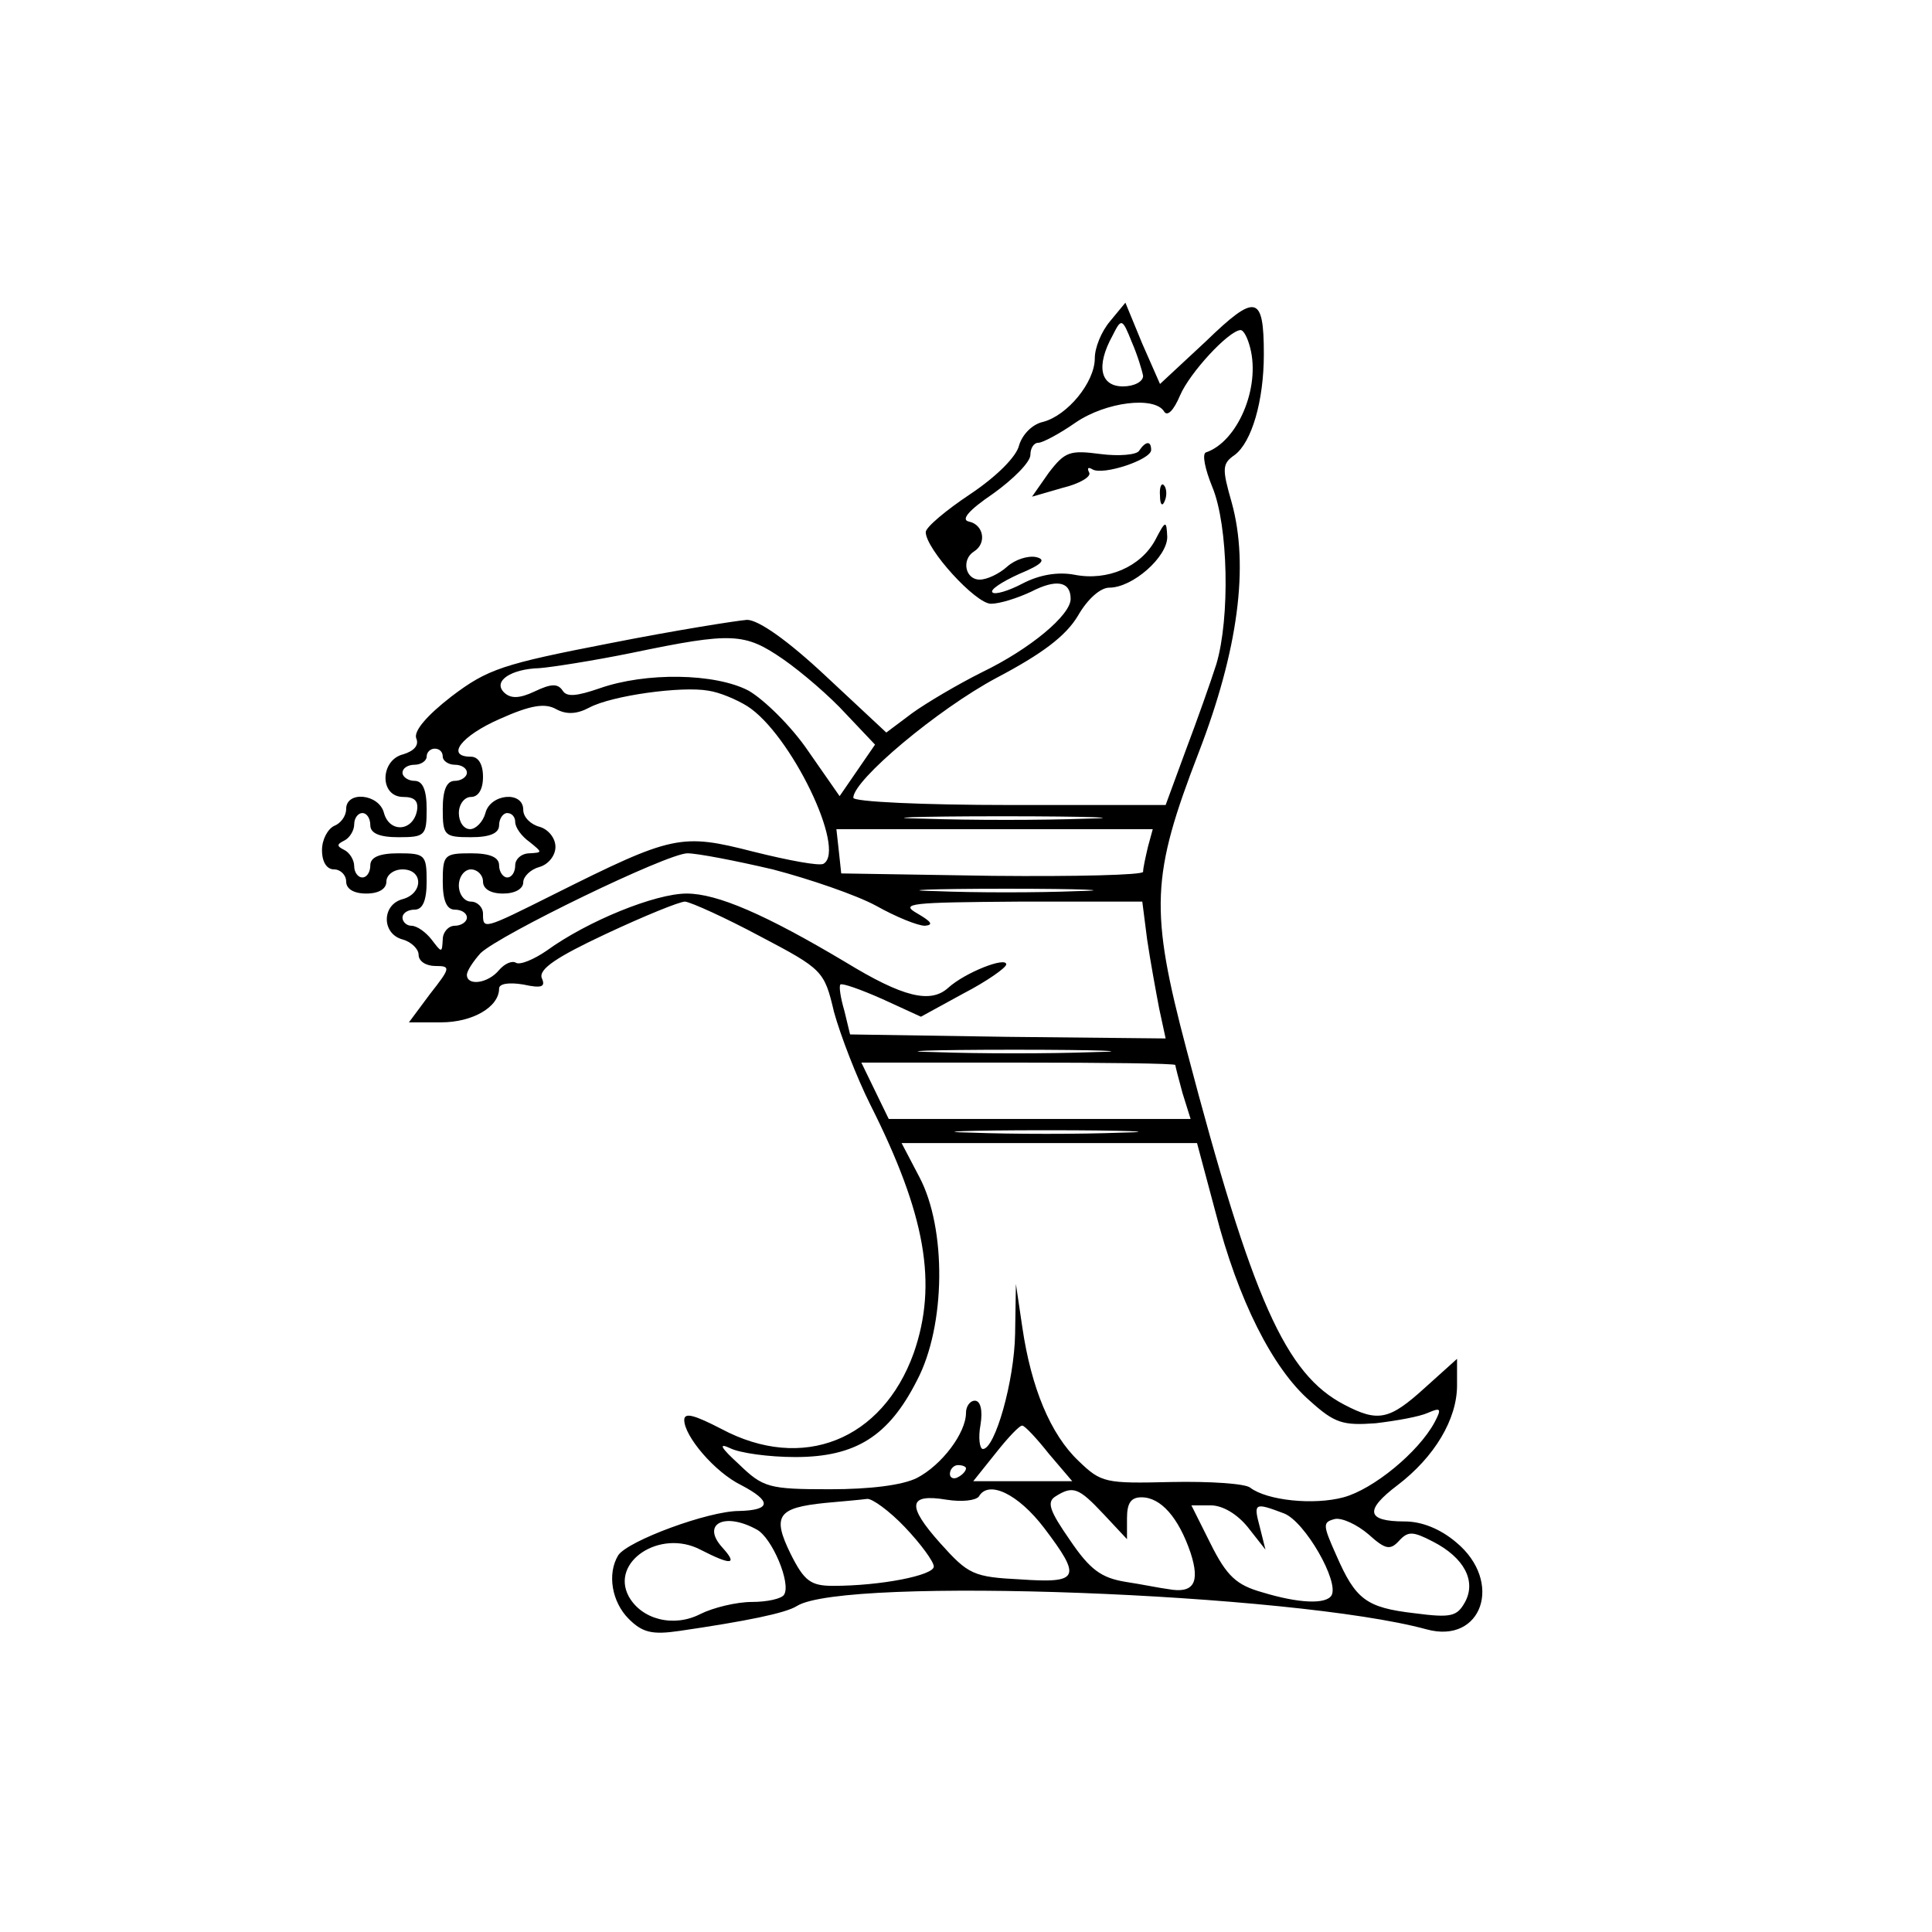 <?xml version="1.0" standalone="no"?>
<!DOCTYPE svg PUBLIC "-//W3C//DTD SVG 20010904//EN"
 "http://www.w3.org/TR/2001/REC-SVG-20010904/DTD/svg10.dtd">
<svg version="1.0" xmlns="http://www.w3.org/2000/svg"
 width="240pt" height="240pt" viewBox="0 0 240 240"
 preserveAspectRatio="xMidYMid meet">
<g transform="translate(0,240) scale(0.1,-0.1)"
fill="#000000" stroke="none">
<path d="M1498 1976 l-57 -53 -22 50 -21 51 -19 -23 c-11 -13 -19 -33 -19 -46
0 -30 -34 -71 -64 -79 -14 -3 -26 -16 -30 -29 -3 -14 -28 -39 -61 -61 -30 -20
-55 -41 -55 -47 0 -21 62 -89 81 -89 11 0 33 7 50 15 31 16 49 13 49 -9 0 -20
-50 -62 -110 -91 -30 -15 -69 -38 -87 -51 l-32 -24 -75 70 c-48 45 -84 70 -98
70 -13 -1 -89 -13 -170 -29 -134 -26 -152 -32 -197 -66 -31 -24 -47 -43 -44
-52 4 -9 -3 -16 -16 -20 -29 -7 -30 -53 0 -53 14 0 19 -5 17 -17 -5 -26 -34
-28 -41 -3 -6 24 -47 28 -47 5 0 -9 -7 -18 -15 -21 -8 -4 -15 -17 -15 -30 0
-15 6 -24 15 -24 8 0 15 -7 15 -15 0 -9 9 -15 25 -15 16 0 25 6 25 15 0 8 9
15 20 15 26 0 26 -30 0 -37 -26 -7 -26 -43 0 -50 11 -3 20 -12 20 -19 0 -8 9
-14 21 -14 19 0 19 -2 -7 -35 l-26 -35 40 0 c39 0 72 19 72 42 0 6 12 8 30 5
23 -5 28 -3 23 8 -4 11 18 26 80 55 47 22 91 40 98 40 8 -1 50 -20 93 -43 78
-41 80 -43 92 -94 8 -29 28 -81 45 -115 69 -137 84 -223 54 -309 -39 -108
-138 -148 -239 -94 -33 17 -46 21 -46 11 0 -20 38 -65 71 -81 38 -20 37 -31
-3 -32 -38 0 -138 -37 -150 -55 -14 -23 -8 -58 13 -79 17 -17 29 -20 63 -15
82 12 132 22 146 31 59 37 617 16 782 -29 69 -19 96 59 37 108 -20 17 -43 26
-64 26 -48 0 -50 14 -9 45 46 35 74 82 74 124 l0 33 -40 -36 c-44 -40 -58 -43
-100 -21 -73 38 -114 129 -196 441 -46 174 -44 216 15 369 49 127 63 232 41
311 -12 42 -12 48 4 59 21 16 36 67 36 125 0 74 -10 76 -72 16z m-78 -43 c0
-7 -11 -13 -25 -13 -28 0 -34 25 -13 63 11 22 12 22 24 -8 7 -16 13 -36 14
-42z m133 35 c13 -50 -16 -117 -55 -130 -5 -2 -1 -21 8 -43 20 -48 22 -163 5
-220 -7 -22 -24 -70 -38 -107 l-25 -68 -194 0 c-107 0 -194 4 -194 9 0 22 105
110 178 149 57 30 86 52 101 77 12 21 28 35 39 35 29 0 72 38 72 63 -1 21 -2
21 -15 -4 -18 -33 -59 -51 -100 -43 -21 4 -44 0 -65 -11 -17 -9 -34 -14 -37
-11 -4 3 11 13 33 23 29 12 34 18 21 21 -10 2 -26 -3 -36 -12 -10 -9 -25 -16
-34 -16 -18 0 -23 25 -7 35 16 10 12 33 -6 37 -11 2 -1 14 30 35 25 18 46 39
46 48 0 8 4 15 10 15 5 0 26 11 46 25 38 26 98 33 110 14 4 -7 12 1 20 20 12
28 60 80 75 81 4 0 9 -10 12 -22z m-580 -387 c23 -16 58 -46 78 -68 l36 -38
-22 -32 -22 -32 -39 56 c-21 31 -55 64 -74 75 -42 22 -128 23 -185 3 -29 -10
-41 -11 -46 -3 -6 9 -14 9 -35 -1 -19 -9 -30 -9 -38 -1 -14 14 9 29 44 30 14
1 66 9 115 19 125 26 140 25 188 -8z m-45 -58 c54 -34 124 -179 95 -196 -5 -3
-43 4 -87 15 -90 23 -100 21 -248 -53 -88 -44 -88 -44 -88 -24 0 8 -7 15 -15
15 -8 0 -15 9 -15 20 0 11 7 20 15 20 8 0 15 -7 15 -15 0 -9 9 -15 25 -15 15
0 25 6 25 14 0 7 9 16 20 19 11 3 20 14 20 25 0 11 -9 22 -20 25 -11 3 -20 12
-20 21 0 24 -41 20 -47 -4 -3 -11 -12 -20 -19 -20 -8 0 -14 9 -14 20 0 11 7
20 15 20 9 0 15 9 15 25 0 16 -6 25 -15 25 -32 0 -12 26 36 47 38 17 56 20 70
12 13 -7 26 -6 41 2 28 15 115 27 148 21 14 -2 35 -11 48 -19z m-378 -63 c0
-5 7 -10 15 -10 8 0 15 -4 15 -10 0 -5 -7 -10 -15 -10 -10 0 -15 -11 -15 -35
0 -33 2 -35 35 -35 24 0 35 5 35 15 0 8 5 15 10 15 6 0 10 -5 10 -11 0 -7 8
-18 18 -25 16 -13 16 -13 0 -14 -10 0 -18 -7 -18 -15 0 -8 -4 -15 -10 -15 -5
0 -10 7 -10 15 0 10 -11 15 -35 15 -33 0 -35 -2 -35 -35 0 -24 5 -35 15 -35 8
0 15 -4 15 -10 0 -5 -7 -10 -15 -10 -8 0 -15 -8 -15 -17 -1 -17 -1 -17 -14 0
-7 9 -18 17 -25 17 -6 0 -11 5 -11 10 0 6 7 10 15 10 10 0 15 11 15 35 0 33
-2 35 -35 35 -24 0 -35 -5 -35 -15 0 -8 -4 -15 -10 -15 -5 0 -10 6 -10 14 0 8
-6 17 -12 20 -10 5 -10 7 0 12 6 3 12 12 12 20 0 8 5 14 10 14 6 0 10 -7 10
-15 0 -10 11 -15 35 -15 33 0 35 2 35 35 0 24 -5 35 -15 35 -8 0 -15 5 -15 10
0 6 7 10 15 10 8 0 15 5 15 10 0 6 5 10 10 10 6 0 10 -4 10 -10z m798 -77
c-53 -2 -143 -2 -200 0 -57 1 -13 3 97 3 110 0 156 -2 103 -3z m78 -35 c-3
-13 -6 -26 -6 -31 0 -4 -84 -6 -187 -5 l-188 3 -3 28 -3 27 197 0 196 0 -6
-22z m-466 -28 c46 -12 104 -32 128 -45 25 -14 52 -25 61 -25 11 1 8 5 -9 15
-23 13 -10 14 127 15 l152 0 6 -47 c4 -27 11 -65 15 -86 l8 -37 -196 2 -196 3
-7 29 c-5 17 -7 31 -5 33 2 2 25 -6 52 -18 l48 -22 53 29 c29 15 53 32 53 36
0 10 -51 -10 -72 -29 -22 -20 -56 -12 -128 32 -99 59 -159 85 -197 85 -39 0
-123 -34 -174 -71 -16 -11 -33 -18 -38 -15 -5 3 -14 -1 -21 -9 -14 -17 -40
-20 -40 -6 0 5 8 17 17 27 24 23 232 124 257 124 12 0 59 -9 106 -20z m378
-27 c-49 -2 -127 -2 -175 0 -49 1 -9 3 87 3 96 0 136 -2 88 -3z m20 -200 c-54
-2 -142 -2 -195 0 -54 1 -10 3 97 3 107 0 151 -2 98 -3z m102 -16 c0 -1 4 -17
9 -35 l10 -32 -188 0 -187 0 -17 35 -17 35 195 0 c107 0 195 -1 195 -3z m-67
-84 c-51 -2 -135 -2 -186 0 -50 1 -9 3 93 3 102 0 143 -2 93 -3z m117 -99 c28
-109 71 -194 117 -234 31 -28 41 -31 82 -28 25 3 54 8 65 13 16 7 17 5 8 -12
-20 -37 -76 -83 -113 -93 -37 -10 -95 -4 -116 12 -6 5 -50 8 -98 7 -82 -2 -87
-1 -115 26 -35 33 -59 91 -70 166 l-8 54 -1 -62 c-1 -59 -25 -143 -40 -143 -4
0 -6 14 -3 30 3 18 0 30 -7 30 -6 0 -11 -7 -11 -15 0 -25 -30 -65 -61 -81 -18
-9 -58 -14 -108 -14 -76 0 -83 2 -113 31 -23 21 -26 27 -11 20 12 -6 48 -11
81 -11 75 0 116 26 151 95 36 68 37 189 3 253 l-22 42 183 0 184 0 23 -86z
m-207 -300 l29 -34 -61 0 -62 0 28 35 c15 19 30 35 33 34 3 0 18 -16 33 -35z
m-103 -18 c0 -3 -4 -8 -10 -11 -5 -3 -10 -1 -10 4 0 6 5 11 10 11 6 0 10 -2
10 -4z m97 -74 c47 -62 44 -69 -29 -64 -59 3 -65 6 -100 45 -42 47 -40 62 8
54 19 -3 36 -1 40 4 12 21 49 3 81 -39z m74 17 l29 -31 0 26 c0 19 5 26 18 26
24 0 46 -25 61 -69 12 -37 4 -51 -28 -45 -9 1 -33 6 -53 9 -30 5 -44 15 -69
52 -25 36 -29 47 -18 54 22 14 29 11 60 -22z m-247 -16 c20 -21 36 -43 36 -49
0 -11 -66 -24 -125 -24 -28 0 -36 6 -53 40 -23 47 -16 57 43 63 22 2 45 4 52
5 6 1 28 -15 47 -35z m426 0 l22 -28 -7 28 c-8 30 -7 31 30 17 26 -10 69 -85
59 -102 -7 -11 -40 -10 -86 4 -32 9 -44 20 -64 60 l-24 48 24 0 c15 0 33 -11
46 -27z m188 -17 c11 12 17 12 42 -1 39 -20 54 -49 40 -75 -10 -18 -17 -20
-63 -14 -60 7 -73 17 -97 72 -17 38 -17 41 -2 45 9 2 28 -7 42 -19 21 -19 27
-20 38 -8z m-798 14 c19 -10 43 -67 34 -81 -3 -5 -21 -9 -40 -9 -19 0 -48 -7
-64 -15 -33 -17 -73 -7 -89 22 -23 43 39 84 89 58 39 -20 47 -19 27 3 -26 29
3 44 43 22z"/>
<path d="M1415 1840 c-3 -5 -25 -7 -48 -4 -38 5 -44 3 -64 -23 l-21 -30 38 11
c21 5 36 14 33 19 -3 6 -1 7 4 4 13 -8 73 12 73 24 0 12 -7 11 -15 -1z"/>
<path d="M1441 1784 c0 -11 3 -14 6 -6 3 7 2 16 -1 19 -3 4 -6 -2 -5 -13z"/>
</g>
</svg>
